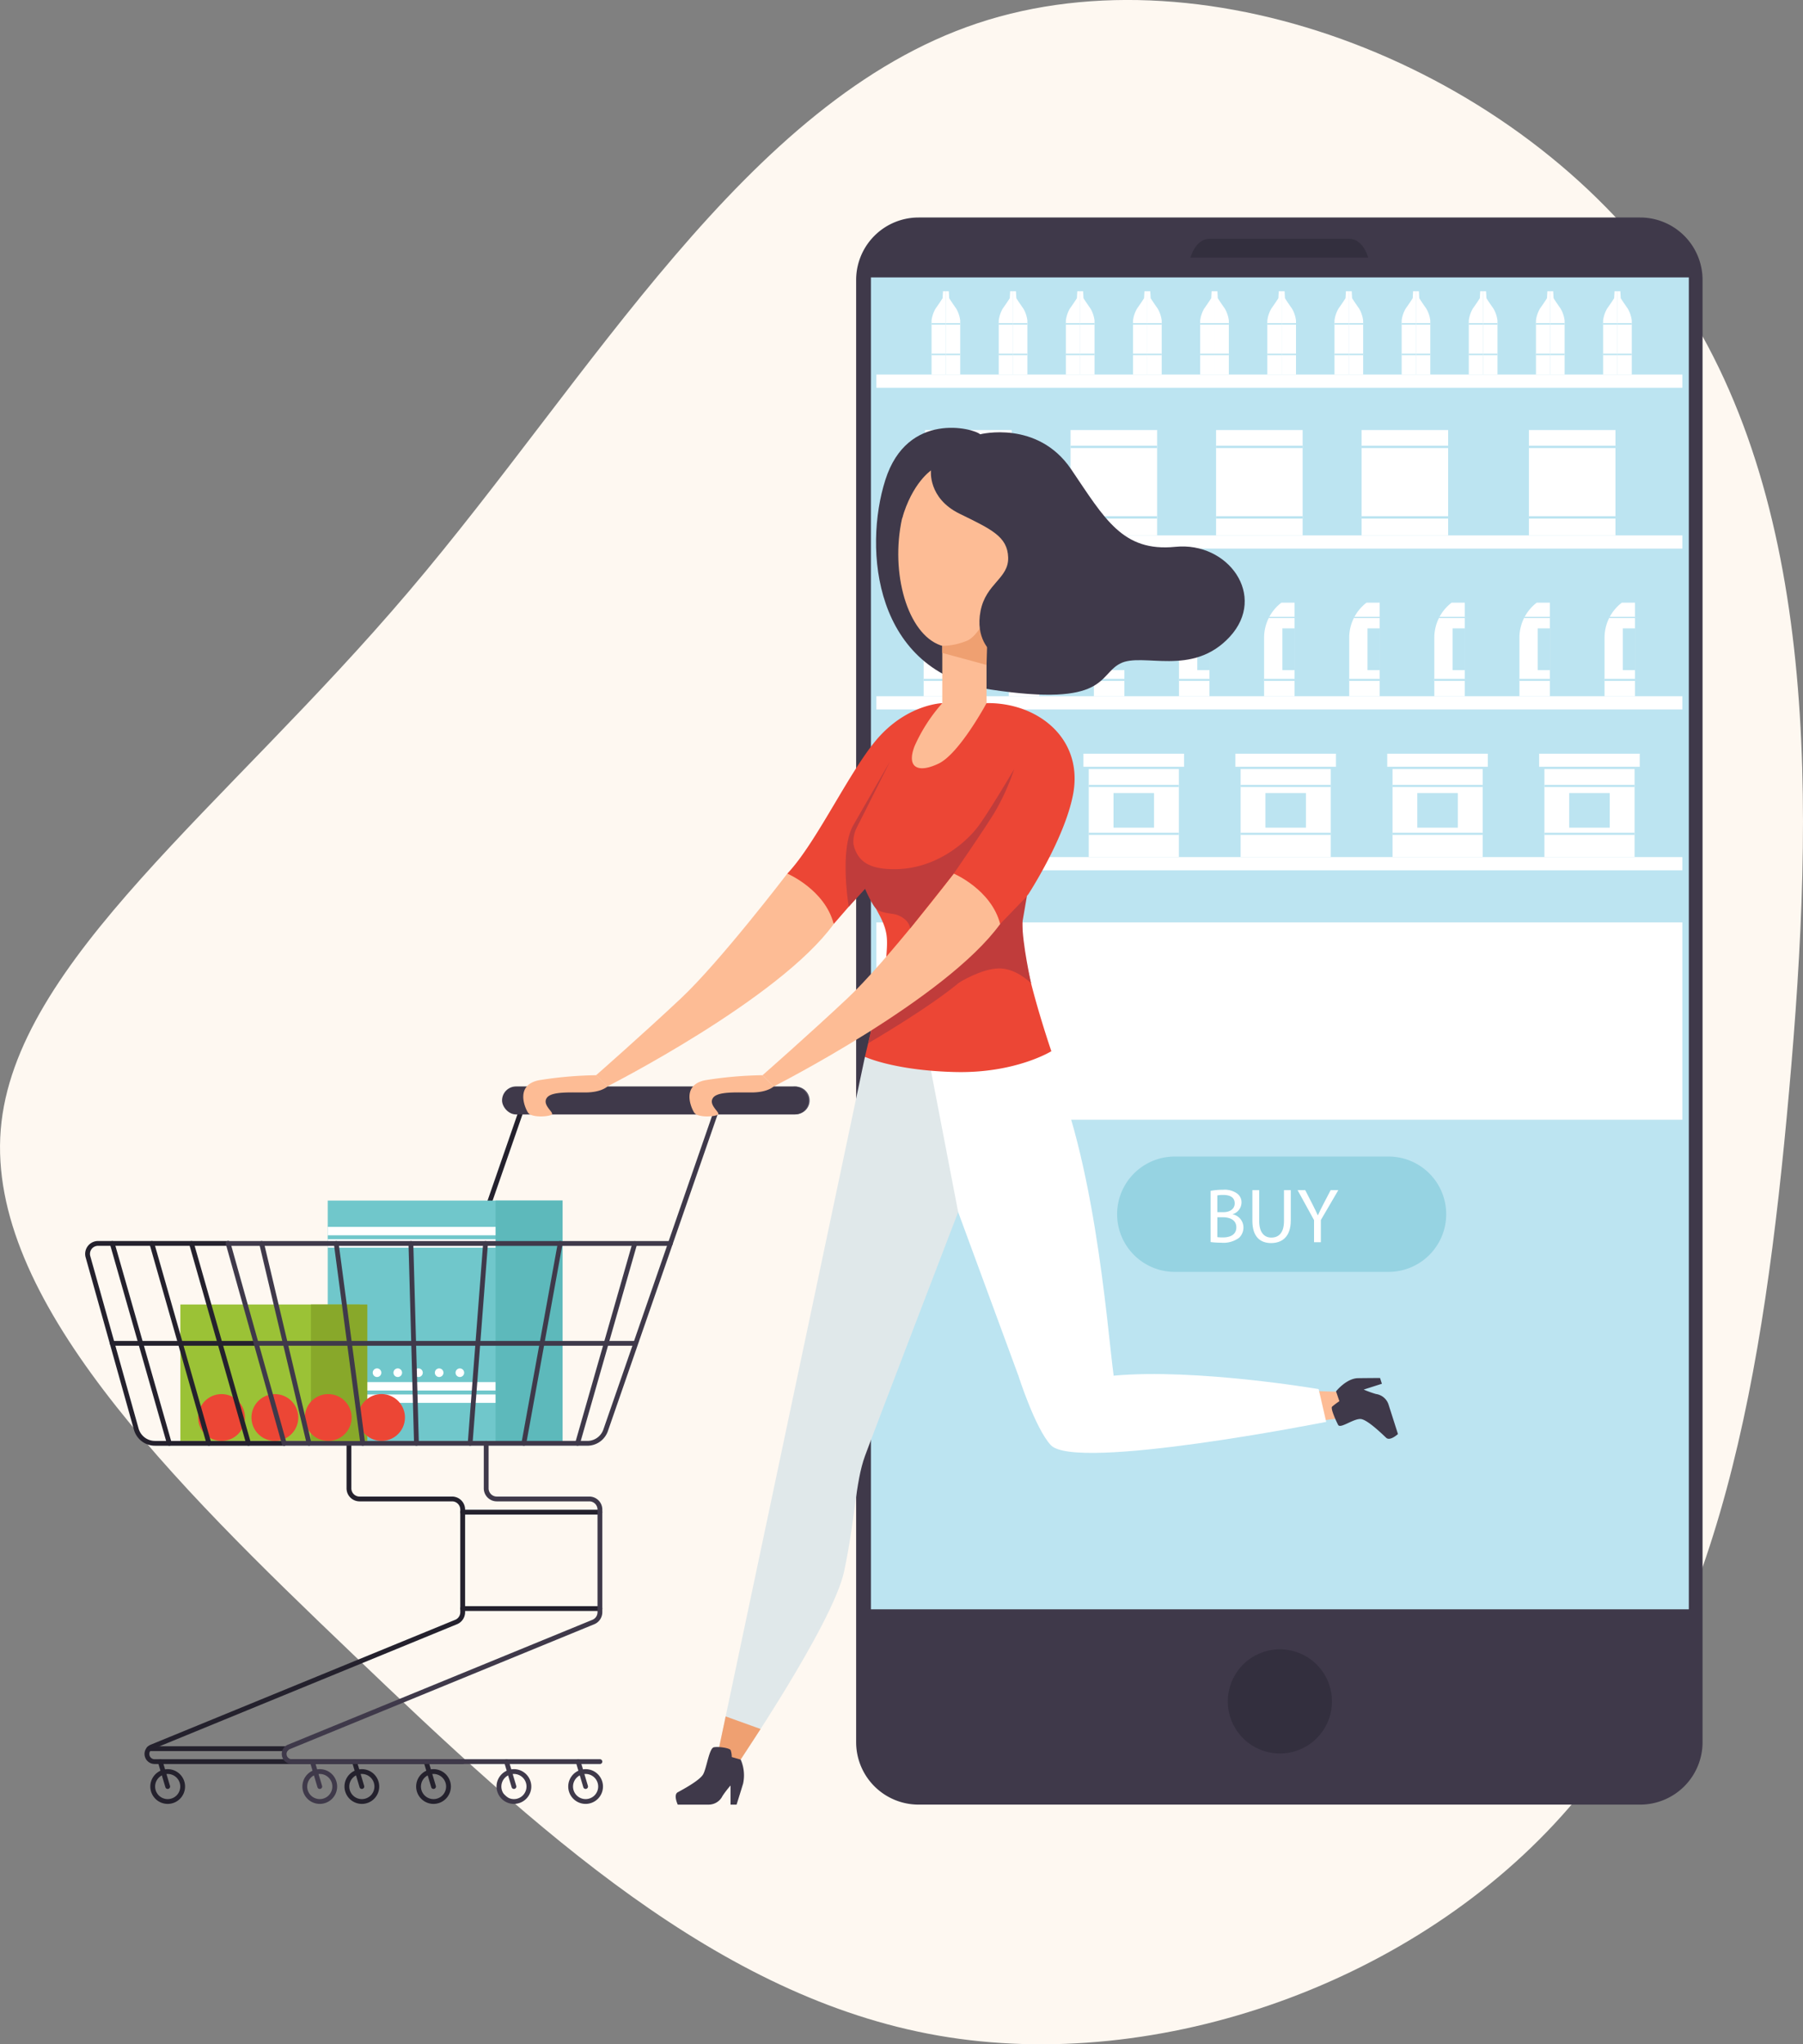 <svg xmlns="http://www.w3.org/2000/svg" width="318.875" height="361.526" viewBox="0 0 318.875 361.526"><rect x="0" y="0" width="318.875" height="361.526" fill="#808080" stroke="none"/><g transform="translate(-278.543 -324.672)"><path d="M109.767-179.845c26.787,38.034,25.671,92.725,21.206,142.865-4.465,50.226-12.192,95.9-38.979,126.81S19.532,136.879-19.446,130.1-90.621,93.693-122.9,62.785c-32.368-30.908-64.821-63.1-62.417-92.9,2.4-29.706,39.751-57.009,72.119-95.129,32.368-38.034,59.67-86.887,100.624-100.538s95.644,7.9,122.345,45.933" transform="translate(463.989 554.569)" fill="#fef8f1"/><g transform="translate(429.959 363.137)"><path d="M501.417,643.813H629.029a11.041,11.041,0,0,0,11.041-11.042V374.179a11.041,11.041,0,0,0-11.041-11.042H501.417a11.041,11.041,0,0,0-11.041,11.042V632.772A11.041,11.041,0,0,0,501.417,643.813Z" transform="translate(-490.376 -363.137)" fill="#3f394a"/><rect width="144.652" height="235.542" transform="translate(147.266 246.138) rotate(-180)" fill="#bce4f1"/><path d="M579.076,368.569h24.687c2.518,0,3.38,3.342,3.38,3.342H575.7S576.558,368.569,579.076,368.569Z" transform="translate(-516.573 -364.805)" fill="#332f3e"/><circle cx="9.208" cy="9.208" r="9.208" transform="matrix(0.921, -0.39, 0.39, 0.921, 62.872, 257.534)" fill="#332f3e"/></g><g transform="translate(476.117 529.206)"><path d="M567.183,623.184h37.8a10.2,10.2,0,0,0,10.2-10.2h0a10.2,10.2,0,0,0-10.2-10.2h-37.8a10.2,10.2,0,0,0-10.2,10.2h0A10.2,10.2,0,0,0,567.183,623.184Z" transform="translate(-556.985 -602.788)" fill="#96d3e2"/><g transform="translate(16.531 5.874)"><path d="M580.841,611.455a11.5,11.5,0,0,1,2.172-.191,3.806,3.806,0,0,1,2.527.669,1.93,1.93,0,0,1,.765,1.626,2.186,2.186,0,0,1-1.557,2.021v.028a2.373,2.373,0,0,1,1.9,2.308,2.484,2.484,0,0,1-.779,1.845,4.627,4.627,0,0,1-3.183.861,13.97,13.97,0,0,1-1.844-.11Zm1.188,3.77h1.079c1.257,0,1.994-.656,1.994-1.544,0-1.079-.82-1.5-2.021-1.5a5.1,5.1,0,0,0-1.052.082Zm0,4.412a6.374,6.374,0,0,0,1,.055c1.229,0,2.363-.451,2.363-1.789,0-1.257-1.079-1.776-2.377-1.776h-.983Z" transform="translate(-580.841 -611.264)" fill="#fff"/><path d="M592.709,611.363v5.45c0,2.062.915,2.937,2.145,2.937,1.366,0,2.24-.9,2.24-2.937v-5.45h1.2v5.368c0,2.827-1.489,3.989-3.484,3.989-1.885,0-3.306-1.079-3.306-3.934v-5.423Z" transform="translate(-584.116 -611.294)" fill="#fff"/><path d="M605.951,620.57v-3.907l-2.91-5.3h1.353l1.3,2.54c.355.7.629,1.257.915,1.9h.027c.26-.6.574-1.2.928-1.9l1.325-2.54h1.353l-3.087,5.286v3.921Z" transform="translate(-587.657 -611.294)" fill="#fff"/></g></g><g transform="translate(433.535 376.181)"><rect width="142.542" height="34.9" transform="translate(142.542 146.516) rotate(-180)" fill="#fff"/><rect width="15.944" height="15.569" transform="translate(26.639 100.063) rotate(-180)" fill="#fff"/><rect width="17.793" height="2.314" transform="translate(27.554 84.094) rotate(-180)" fill="#fff"/><rect width="7.169" height="6.119" transform="translate(22.245 94.861) rotate(-180)" fill="#bce4f1"/><rect width="15.944" height="0.373" transform="translate(26.639 87.673) rotate(-180)" fill="#bce4f1"/><rect width="15.944" height="0.373" transform="translate(26.639 96.135) rotate(-180)" fill="#bce4f1"/><rect width="15.944" height="15.569" transform="translate(53.503 100.063) rotate(-180)" fill="#fff"/><rect width="17.793" height="2.314" transform="translate(54.418 84.094) rotate(-180)" fill="#fff"/><rect width="7.169" height="6.119" transform="translate(49.109 94.861) rotate(-180)" fill="#bce4f1"/><rect width="15.944" height="0.373" transform="translate(53.503 87.673) rotate(-180)" fill="#bce4f1"/><rect width="15.944" height="0.373" transform="translate(53.503 96.135) rotate(-180)" fill="#bce4f1"/><rect width="15.944" height="15.569" transform="translate(80.367 100.063) rotate(-180)" fill="#fff"/><rect width="17.793" height="2.314" transform="translate(81.282 84.094) rotate(-180)" fill="#fff"/><rect width="7.169" height="6.119" transform="translate(75.973 94.861) rotate(-180)" fill="#bce4f1"/><rect width="15.944" height="0.373" transform="translate(80.367 87.673) rotate(-180)" fill="#bce4f1"/><rect width="15.944" height="0.373" transform="translate(80.367 96.135) rotate(-180)" fill="#bce4f1"/><rect width="15.944" height="15.569" transform="translate(107.231 100.063) rotate(-180)" fill="#fff"/><rect width="17.793" height="2.314" transform="translate(108.146 84.094) rotate(-180)" fill="#fff"/><rect width="7.169" height="6.119" transform="translate(102.837 94.861) rotate(-180)" fill="#bce4f1"/><rect width="15.944" height="0.373" transform="translate(107.231 87.673) rotate(-180)" fill="#bce4f1"/><rect width="15.944" height="0.373" transform="translate(107.231 96.135) rotate(-180)" fill="#bce4f1"/><rect width="15.944" height="15.569" transform="translate(134.095 100.063) rotate(-180)" fill="#fff"/><rect width="17.793" height="2.314" transform="translate(135.011 84.094) rotate(-180)" fill="#fff"/><rect width="7.169" height="6.119" transform="translate(129.701 94.861) rotate(-180)" fill="#bce4f1"/><rect width="15.944" height="0.373" transform="translate(134.095 87.673) rotate(-180)" fill="#bce4f1"/><rect width="15.944" height="0.373" transform="translate(134.095 96.135) rotate(-180)" fill="#bce4f1"/><path d="M513,477.979V461.43h-2.328a7.808,7.808,0,0,0-3.061,6.055v10.494Z" transform="translate(-499.243 -406.36)" fill="#fff"/><rect width="2.154" height="7.386" transform="translate(11.603 59.619)" fill="#bce4f1"/><rect width="5.39" height="0.349" transform="translate(8.367 68.552)" fill="#bce4f1"/><path d="M513.355,465.055h-4.475l-.115.217h4.59Z" transform="translate(-499.598 -407.473)" fill="#bce4f1"/><path d="M534.722,477.979V461.43h-2.329a7.808,7.808,0,0,0-3.061,6.055v10.494Z" transform="translate(-505.913 -406.36)" fill="#fff"/><rect width="2.154" height="7.386" transform="translate(26.655 59.619)" fill="#bce4f1"/><rect width="5.39" height="0.349" transform="translate(23.42 68.552)" fill="#bce4f1"/><path d="M535.076,465.055H530.6l-.114.217h4.59Z" transform="translate(-506.267 -407.473)" fill="#bce4f1"/><path d="M556.444,477.979V461.43h-2.329a7.808,7.808,0,0,0-3.061,6.055v10.494Z" transform="translate(-512.582 -406.36)" fill="#fff"/><rect width="2.154" height="7.386" transform="translate(41.708 59.619)" fill="#bce4f1"/><rect width="5.39" height="0.349" transform="translate(38.472 68.552)" fill="#bce4f1"/><path d="M556.8,465.055h-4.475l-.114.217h4.59Z" transform="translate(-512.937 -407.473)" fill="#bce4f1"/><path d="M578.165,477.979V461.43h-2.328a7.808,7.808,0,0,0-3.061,6.055v10.494Z" transform="translate(-519.252 -406.36)" fill="#fff"/><rect width="2.154" height="7.386" transform="translate(56.76 59.619)" fill="#bce4f1"/><rect width="5.39" height="0.349" transform="translate(53.524 68.552)" fill="#bce4f1"/><path d="M578.52,465.055h-4.475l-.114.217h4.59Z" transform="translate(-519.606 -407.473)" fill="#bce4f1"/><path d="M599.887,477.979V461.43h-2.329a7.808,7.808,0,0,0-3.061,6.055v10.494Z" transform="translate(-525.921 -406.36)" fill="#fff"/><rect width="2.154" height="7.386" transform="translate(71.812 59.619)" fill="#bce4f1"/><rect width="5.39" height="0.349" transform="translate(68.576 68.552)" fill="#bce4f1"/><path d="M600.241,465.055h-4.475l-.114.217h4.59Z" transform="translate(-526.275 -407.473)" fill="#bce4f1"/><path d="M621.608,477.979V461.43H619.28a7.808,7.808,0,0,0-3.061,6.055v10.494Z" transform="translate(-532.59 -406.36)" fill="#fff"/><rect width="2.154" height="7.386" transform="translate(86.864 59.619)" fill="#bce4f1"/><rect width="5.39" height="0.349" transform="translate(83.629 68.552)" fill="#bce4f1"/><path d="M621.963,465.055h-4.475l-.114.217h4.59Z" transform="translate(-532.945 -407.473)" fill="#bce4f1"/><path d="M643.33,477.979V461.43H641a7.808,7.808,0,0,0-3.061,6.055v10.494Z" transform="translate(-539.26 -406.36)" fill="#fff"/><rect width="2.154" height="7.386" transform="translate(101.917 59.619)" fill="#bce4f1"/><rect width="5.39" height="0.349" transform="translate(98.681 68.552)" fill="#bce4f1"/><path d="M643.684,465.055h-4.475l-.114.217h4.59Z" transform="translate(-539.614 -407.473)" fill="#bce4f1"/><path d="M665.052,477.979V461.43h-2.329a7.808,7.808,0,0,0-3.061,6.055v10.494Z" transform="translate(-545.929 -406.36)" fill="#fff"/><rect width="2.154" height="7.386" transform="translate(116.969 59.619)" fill="#bce4f1"/><rect width="5.39" height="0.349" transform="translate(113.733 68.552)" fill="#bce4f1"/><path d="M665.406,465.055h-4.475l-.114.217h4.59Z" transform="translate(-546.283 -407.473)" fill="#bce4f1"/><path d="M686.773,477.979V461.43h-2.328a7.808,7.808,0,0,0-3.061,6.055v10.494Z" transform="translate(-552.599 -406.36)" fill="#fff"/><rect width="2.154" height="7.386" transform="translate(132.021 59.619)" fill="#bce4f1"/><rect width="5.39" height="0.349" transform="translate(128.785 68.552)" fill="#bce4f1"/><path d="M687.128,465.055h-4.475l-.114.217h4.59Z" transform="translate(-552.953 -407.473)" fill="#bce4f1"/><rect width="15.31" height="18.629" transform="translate(101.125 43.174) rotate(-180)" fill="#fff"/><rect width="15.31" height="0.428" transform="translate(101.125 27.737) rotate(-180)" fill="#bce4f1"/><rect width="15.31" height="0.428" transform="translate(101.125 40.206) rotate(-180)" fill="#bce4f1"/><rect width="15.31" height="18.629" transform="translate(130.716 43.174) rotate(-180)" fill="#fff"/><rect width="15.31" height="0.428" transform="translate(130.716 27.737) rotate(-180)" fill="#bce4f1"/><rect width="15.31" height="0.428" transform="translate(130.716 40.206) rotate(-180)" fill="#bce4f1"/><rect width="142.542" height="2.336" transform="translate(142.542 17.066) rotate(-180)" fill="#fff"/><rect width="142.542" height="2.336" transform="translate(142.542 45.511) rotate(-180)" fill="#fff"/><rect width="142.542" height="2.336" transform="translate(142.542 73.955) rotate(-180)" fill="#fff"/><rect width="142.542" height="2.336" transform="translate(142.542 102.4) rotate(-180)" fill="#fff"/><path d="M684.673,381.96v14.73h2.535v-9.558a5.567,5.567,0,0,0-.719-2.123c-.548-.754-1.234-1.816-1.234-1.816l-.068-1.233Z" transform="translate(-553.608 -381.96)" fill="#fff"/><rect width="2.535" height="0.257" transform="translate(133.6 5.9) rotate(-180)" fill="#bce4f1"/><rect width="2.535" height="0.257" transform="translate(133.6 11.296) rotate(-180)" fill="#bce4f1"/><path d="M683.55,381.96v14.73h-2.535v-9.558a5.566,5.566,0,0,1,.719-2.123c.548-.754,1.234-1.816,1.234-1.816l.069-1.233Z" transform="translate(-552.485 -381.96)" fill="#fff"/><rect width="2.535" height="0.257" transform="translate(128.53 5.644)" fill="#bce4f1"/><rect width="2.535" height="0.257" transform="translate(128.53 11.039)" fill="#bce4f1"/><path d="M667.534,381.96v14.73h2.535v-9.558a5.566,5.566,0,0,0-.719-2.123c-.548-.754-1.234-1.816-1.234-1.816l-.069-1.233Z" transform="translate(-548.346 -381.96)" fill="#fff"/><rect width="2.535" height="0.257" transform="translate(121.723 5.9) rotate(-180)" fill="#bce4f1"/><rect width="2.535" height="0.257" transform="translate(121.723 11.296) rotate(-180)" fill="#bce4f1"/><path d="M666.411,381.96v14.73h-2.535v-9.558a5.564,5.564,0,0,1,.719-2.123c.548-.754,1.233-1.816,1.233-1.816l.069-1.233Z" transform="translate(-547.223 -381.96)" fill="#fff"/><rect width="2.535" height="0.257" transform="translate(116.653 5.644)" fill="#bce4f1"/><rect width="2.535" height="0.257" transform="translate(116.653 11.039)" fill="#bce4f1"/><path d="M650.394,381.96v14.73h2.536v-9.558a5.572,5.572,0,0,0-.72-2.123c-.548-.754-1.233-1.816-1.233-1.816l-.069-1.233Z" transform="translate(-543.083 -381.96)" fill="#fff"/><rect width="2.535" height="0.257" transform="translate(109.846 5.9) rotate(-180)" fill="#bce4f1"/><rect width="2.535" height="0.257" transform="translate(109.846 11.296) rotate(-180)" fill="#bce4f1"/><path d="M649.271,381.96v14.73h-2.535v-9.558a5.566,5.566,0,0,1,.719-2.123c.548-.754,1.234-1.816,1.234-1.816l.068-1.233Z" transform="translate(-541.96 -381.96)" fill="#fff"/><rect width="2.535" height="0.257" transform="translate(104.776 5.644)" fill="#bce4f1"/><rect width="2.535" height="0.257" transform="translate(104.776 11.039)" fill="#bce4f1"/><path d="M633.255,381.96v14.73h2.535v-9.558a5.564,5.564,0,0,0-.719-2.123c-.548-.754-1.233-1.816-1.233-1.816l-.068-1.233Z" transform="translate(-537.821 -381.96)" fill="#fff"/><rect width="2.535" height="0.257" transform="translate(97.969 5.9) rotate(-180)" fill="#bce4f1"/><rect width="2.535" height="0.257" transform="translate(97.969 11.296) rotate(-180)" fill="#bce4f1"/><path d="M632.132,381.96v14.73H629.6v-9.558a5.566,5.566,0,0,1,.719-2.123c.548-.754,1.234-1.816,1.234-1.816l.069-1.233Z" transform="translate(-536.698 -381.96)" fill="#fff"/><rect width="2.535" height="0.257" transform="translate(92.899 5.644)" fill="#bce4f1"/><rect width="2.535" height="0.257" transform="translate(92.899 11.039)" fill="#bce4f1"/><path d="M616.116,381.96v14.73h2.535v-9.558a5.565,5.565,0,0,0-.719-2.123c-.548-.754-1.234-1.816-1.234-1.816l-.069-1.233Z" transform="translate(-532.559 -381.96)" fill="#fff"/><rect width="2.535" height="0.257" transform="translate(86.092 5.9) rotate(-180)" fill="#bce4f1"/><rect width="2.535" height="0.257" transform="translate(86.092 11.296) rotate(-180)" fill="#bce4f1"/><path d="M614.993,381.96v14.73h-2.535v-9.558a5.566,5.566,0,0,1,.719-2.123c.548-.754,1.233-1.816,1.233-1.816l.069-1.233Z" transform="translate(-531.436 -381.96)" fill="#fff"/><rect width="2.535" height="0.257" transform="translate(81.022 5.644)" fill="#bce4f1"/><rect width="2.535" height="0.257" transform="translate(81.022 11.039)" fill="#bce4f1"/><path d="M598.976,381.96v14.73h2.536v-9.558a5.57,5.57,0,0,0-.72-2.123c-.548-.754-1.233-1.816-1.233-1.816l-.069-1.233Z" transform="translate(-527.296 -381.96)" fill="#fff"/><rect width="2.535" height="0.257" transform="translate(74.215 5.9) rotate(-180)" fill="#bce4f1"/><rect width="2.535" height="0.257" transform="translate(74.215 11.296) rotate(-180)" fill="#bce4f1"/><path d="M597.853,381.96v14.73h-2.535v-9.558a5.563,5.563,0,0,1,.719-2.123c.548-.754,1.233-1.816,1.233-1.816l.069-1.233Z" transform="translate(-526.173 -381.96)" fill="#fff"/><rect width="2.535" height="0.257" transform="translate(69.145 5.644)" fill="#bce4f1"/><rect width="2.535" height="0.257" transform="translate(69.145 11.039)" fill="#bce4f1"/><path d="M581.837,381.96v14.73h2.535v-9.558a5.566,5.566,0,0,0-.719-2.123c-.548-.754-1.234-1.816-1.234-1.816l-.068-1.233Z" transform="translate(-522.034 -381.96)" fill="#fff"/><rect width="2.535" height="0.257" transform="translate(62.338 5.9) rotate(-180)" fill="#bce4f1"/><rect width="2.535" height="0.257" transform="translate(62.338 11.296) rotate(-180)" fill="#bce4f1"/><path d="M580.714,381.96v14.73h-2.535v-9.558a5.567,5.567,0,0,1,.719-2.123c.548-.754,1.234-1.816,1.234-1.816l.068-1.233Z" transform="translate(-520.911 -381.96)" fill="#fff"/><rect width="2.535" height="0.257" transform="translate(57.268 5.644)" fill="#bce4f1"/><rect width="2.535" height="0.257" transform="translate(57.268 11.039)" fill="#bce4f1"/><path d="M564.7,381.96v14.73h2.535v-9.558a5.566,5.566,0,0,0-.719-2.123c-.548-.754-1.233-1.816-1.233-1.816l-.069-1.233Z" transform="translate(-516.771 -381.96)" fill="#fff"/><rect width="2.535" height="0.257" transform="translate(50.461 5.9) rotate(-180)" fill="#bce4f1"/><rect width="2.535" height="0.257" transform="translate(50.461 11.296) rotate(-180)" fill="#bce4f1"/><path d="M563.575,381.96v14.73h-2.536v-9.558a5.571,5.571,0,0,1,.72-2.123c.548-.754,1.233-1.816,1.233-1.816l.069-1.233Z" transform="translate(-515.648 -381.96)" fill="#fff"/><rect width="2.535" height="0.257" transform="translate(45.391 5.644)" fill="#bce4f1"/><rect width="2.535" height="0.257" transform="translate(45.391 11.039)" fill="#bce4f1"/><path d="M547.558,381.96v14.73h2.535v-9.558a5.566,5.566,0,0,0-.719-2.123c-.548-.754-1.233-1.816-1.233-1.816l-.069-1.233Z" transform="translate(-511.509 -381.96)" fill="#fff"/><rect width="2.535" height="0.257" transform="translate(38.584 5.9) rotate(-180)" fill="#bce4f1"/><rect width="2.535" height="0.257" transform="translate(38.584 11.296) rotate(-180)" fill="#bce4f1"/><path d="M546.435,381.96v14.73H543.9v-9.558a5.563,5.563,0,0,1,.719-2.123c.548-.754,1.233-1.816,1.233-1.816l.069-1.233Z" transform="translate(-510.386 -381.96)" fill="#fff"/><rect width="2.535" height="0.257" transform="translate(33.515 5.644)" fill="#bce4f1"/><rect width="2.535" height="0.257" transform="translate(33.515 11.039)" fill="#bce4f1"/><path d="M530.419,381.96v14.73h2.535v-9.558a5.566,5.566,0,0,0-.719-2.123c-.548-.754-1.234-1.816-1.234-1.816l-.069-1.233Z" transform="translate(-506.246 -381.96)" fill="#fff"/><rect width="2.535" height="0.257" transform="translate(26.708 5.9) rotate(-180)" fill="#bce4f1"/><rect width="2.535" height="0.257" transform="translate(26.708 11.296) rotate(-180)" fill="#bce4f1"/><path d="M529.3,381.96v14.73h-2.535v-9.558a5.564,5.564,0,0,1,.719-2.123c.548-.754,1.233-1.816,1.233-1.816l.068-1.233Z" transform="translate(-505.123 -381.96)" fill="#fff"/><rect width="2.535" height="0.257" transform="translate(21.638 5.644)" fill="#bce4f1"/><rect width="2.535" height="0.257" transform="translate(21.638 11.039)" fill="#bce4f1"/><g transform="translate(9.76)"><path d="M513.28,381.96v14.73h2.535v-9.558a5.568,5.568,0,0,0-.719-2.123c-.548-.754-1.234-1.816-1.234-1.816l-.069-1.233Z" transform="translate(-510.744 -381.96)" fill="#fff"/><rect width="2.535" height="0.257" transform="translate(5.07 5.9) rotate(-180)" fill="#bce4f1"/><rect width="2.535" height="0.257" transform="translate(5.07 11.296) rotate(-180)" fill="#bce4f1"/><path d="M512.156,381.96v14.73h-2.535v-9.558a5.571,5.571,0,0,1,.72-2.123c.548-.754,1.233-1.816,1.233-1.816l.069-1.233Z" transform="translate(-509.621 -381.96)" fill="#fff"/><rect width="2.535" height="0.257" transform="translate(0 5.644)" fill="#bce4f1"/><rect width="2.535" height="0.257" transform="translate(0 11.039)" fill="#bce4f1"/></g><rect width="15.31" height="18.629" transform="translate(23.924 43.174) rotate(-180)" fill="#fff"/><rect width="15.31" height="0.428" transform="translate(23.924 27.737) rotate(-180)" fill="#bce4f1"/><rect width="15.31" height="0.428" transform="translate(23.924 40.206) rotate(-180)" fill="#bce4f1"/><rect width="15.31" height="18.629" transform="translate(49.657 43.174) rotate(-180)" fill="#fff"/><rect width="15.31" height="0.428" transform="translate(49.657 27.737) rotate(-180)" fill="#bce4f1"/><rect width="15.31" height="0.428" transform="translate(49.657 40.206) rotate(-180)" fill="#bce4f1"/><rect width="15.31" height="18.629" transform="translate(75.391 43.174) rotate(-180)" fill="#fff"/><rect width="15.31" height="0.428" transform="translate(75.391 27.737) rotate(-180)" fill="#bce4f1"/><rect width="15.31" height="0.428" transform="translate(75.391 40.206) rotate(-180)" fill="#bce4f1"/></g><g transform="translate(293.604 516.807)"><g transform="translate(68.563 2.052)"><path d="M392.971,613.994a.426.426,0,0,0,.4-.285l8.764-25.288a.425.425,0,0,0-.8-.279L392.57,613.43a.425.425,0,0,0,.4.564Z" transform="translate(-392.546 -587.856)" fill="#24212d"/></g><rect width="41.532" height="42.506" transform="translate(84.433 62.69) rotate(-180)" fill="#70c7cb"/><rect width="31.418" height="1.486" transform="translate(74.319 26.321) rotate(-180)" fill="#fff"/><rect width="31.418" height="1.486" transform="translate(74.319 28.508) rotate(-180)" fill="#fff"/><rect width="31.418" height="1.486" transform="translate(74.319 53.774) rotate(-180)" fill="#fff"/><rect width="31.418" height="1.486" transform="translate(74.319 55.961) rotate(-180)" fill="#fff"/><path d="M388.14,657.615a.76.76,0,1,1,.76.761A.76.76,0,0,1,388.14,657.615Z" transform="translate(-322.63 -606.99)" fill="#fff"/><path d="M382.856,657.615a.76.76,0,1,1,.76.761A.76.76,0,0,1,382.856,657.615Z" transform="translate(-321.008 -606.99)" fill="#fff"/><path d="M377.572,657.615a.761.761,0,1,1,.76.761A.76.76,0,0,1,377.572,657.615Z" transform="translate(-319.385 -606.99)" fill="#fff"/><path d="M372.288,657.615a.761.761,0,1,1,.76.761A.76.76,0,0,1,372.288,657.615Z" transform="translate(-317.763 -606.99)" fill="#fff"/><path d="M367,657.615a.761.761,0,1,1,.76.761A.76.76,0,0,1,367,657.615Z" transform="translate(-316.14 -606.99)" fill="#fff"/><path d="M361.72,657.615a.761.761,0,1,1,.76.761A.76.76,0,0,1,361.72,657.615Z" transform="translate(-314.518 -606.99)" fill="#fff"/><rect width="31.723" height="24.128" transform="translate(48.564 62.689) rotate(-180)" fill="#9bc236"/><rect width="11.848" height="42.506" transform="translate(84.433 62.69) rotate(-180)" fill="#5db9bb"/><g transform="translate(11.524 118.976)"><g transform="translate(47.015 1.762)"><path d="M378.08,762.2a3.072,3.072,0,1,1,3.073,3.072A3.076,3.076,0,0,1,378.08,762.2Zm.849,0a2.223,2.223,0,1,0,2.224-2.223A2.226,2.226,0,0,0,378.929,762.2Z" transform="translate(-378.08 -759.129)" fill="#24212d"/></g><g transform="translate(48.347)"><path d="M381.742,761.846a.443.443,0,0,0,.122-.018.426.426,0,0,0,.285-.529l-1.316-4.409a.425.425,0,0,0-.814.243l1.316,4.409A.424.424,0,0,0,381.742,761.846Z" transform="translate(-380.002 -756.587)" fill="#24212d"/></g><g transform="translate(34.34 1.762)"><path d="M359.788,762.2a3.072,3.072,0,1,1,3.073,3.072A3.076,3.076,0,0,1,359.788,762.2Zm.849,0a2.223,2.223,0,1,0,2.224-2.223A2.226,2.226,0,0,0,360.637,762.2Z" transform="translate(-359.788 -759.129)" fill="#24212d"/></g><g transform="translate(35.672)"><path d="M363.45,761.846a.443.443,0,0,0,.122-.018.426.426,0,0,0,.286-.529l-1.316-4.409a.425.425,0,0,0-.814.243l1.315,4.409A.425.425,0,0,0,363.45,761.846Z" transform="translate(-361.71 -756.587)" fill="#24212d"/></g><g transform="translate(0 1.762)"><path d="M310.233,762.2a3.072,3.072,0,1,1,3.072,3.072A3.075,3.075,0,0,1,310.233,762.2Zm.849,0a2.223,2.223,0,1,0,2.223-2.223A2.225,2.225,0,0,0,311.082,762.2Z" transform="translate(-310.233 -759.129)" fill="#24212d"/></g><g transform="translate(1.331)"><path d="M313.894,761.846a.442.442,0,0,0,.122-.018.425.425,0,0,0,.286-.529l-1.316-4.409a.425.425,0,0,0-.814.243l1.316,4.409A.425.425,0,0,0,313.894,761.846Z" transform="translate(-312.154 -756.587)" fill="#24212d"/></g></g><g transform="translate(66.342 91.911)"><path d="M389.766,718.381h24.272a.425.425,0,0,0,0-.85H389.766a.425.425,0,0,0,0,.85Z" transform="translate(-389.341 -717.531)" fill="#24212d"/></g><g transform="translate(66.342 74.86)"><path d="M389.766,693.773h24.272a.424.424,0,1,0,0-.849H389.766a.424.424,0,1,0,0,.849Z" transform="translate(-389.341 -692.924)" fill="#24212d"/></g><g transform="translate(10.88 116.687)"><path d="M309.729,754.133H334a.424.424,0,1,0,0-.849H309.729a.424.424,0,1,0,0,.849Z" transform="translate(-309.304 -753.284)" fill="#24212d"/></g><g transform="translate(10.497 62.689)"><path d="M310.527,732.5h54.494a.424.424,0,0,0,0-.849H310.527a.926.926,0,0,1-.389-1.766L364.1,707.744a2.313,2.313,0,0,0,1.351-2.095V687.5a2.3,2.3,0,0,0-2.3-2.3H346.783a1.452,1.452,0,0,1-1.45-1.45v-7.96a.424.424,0,1,0-.849,0v7.96a2.3,2.3,0,0,0,2.3,2.3h16.364a1.452,1.452,0,0,1,1.45,1.451v18.153a1.454,1.454,0,0,1-.841,1.317L309.8,729.1a1.775,1.775,0,0,0,.728,3.393Z" transform="translate(-308.752 -675.361)" fill="#24212d"/></g><g transform="translate(0 27.34)"><path d="M305.943,660.548H328.8a.425.425,0,0,0,0-.85H305.943a3.012,3.012,0,0,1-2.89-2.191l-8.546-30.5a1.428,1.428,0,0,1,1.375-1.813h23.011a.425.425,0,0,0,0-.85H295.882a2.278,2.278,0,0,0-2.193,2.892l8.546,30.5A3.863,3.863,0,0,0,305.943,660.548Z" transform="translate(-293.604 -624.349)" fill="#24212d"/></g><g transform="translate(4.364 45.015)"><path d="M300.326,650.7h25.453a.424.424,0,1,0,0-.849H300.326a.424.424,0,1,0,0,.849Z" transform="translate(-299.901 -649.856)" fill="#24212d"/></g><g transform="translate(123.244 0.035)"><circle cx="2.441" cy="2.441" r="2.441" fill="#585365"/></g><circle cx="4.141" cy="4.141" r="4.141" transform="translate(18.263 58.549) rotate(-45)" fill="#ec4635"/><g transform="translate(18.377 27.34)"><path d="M330.639,660.548a.425.425,0,0,0,.408-.541l-10.091-35.349a.424.424,0,1,0-.816.233l10.091,35.349A.425.425,0,0,0,330.639,660.548Z" transform="translate(-320.123 -624.349)" fill="#24212d"/></g><g transform="translate(11.371 27.34)"><path d="M320.528,660.548a.425.425,0,0,0,.408-.541l-10.091-35.349a.424.424,0,0,0-.816.233L320.12,660.24A.426.426,0,0,0,320.528,660.548Z" transform="translate(-310.012 -624.349)" fill="#24212d"/></g><g transform="translate(4.364 27.34)"><path d="M310.417,660.548a.425.425,0,0,0,.408-.541l-10.091-35.349a.424.424,0,0,0-.816.233l10.091,35.349A.425.425,0,0,0,310.417,660.548Z" transform="translate(-299.901 -624.349)" fill="#24212d"/></g><g transform="translate(73.732 0)"><rect width="54.218" height="4.953" rx="2.476" transform="translate(54.218 4.953) rotate(-180)" fill="#3f394a"/></g><g transform="translate(34.77 2.051)"><path d="M344.2,649.343h53.621a3.854,3.854,0,0,0,3.639-2.59l20.216-58.333a.425.425,0,1,0-.8-.279l-20.216,58.333a3,3,0,0,1-2.836,2.019H344.2a.425.425,0,0,0,0,.849Z" transform="translate(-343.78 -587.856)" fill="#3f394a"/></g><g transform="translate(24.864 27.34)"><path d="M329.91,625.2h78.215a.425.425,0,0,0,0-.85H329.91a.425.425,0,0,0,0,.85Z" transform="translate(-329.485 -624.349)" fill="#3f394a"/></g><rect width="9.979" height="24.128" transform="translate(49.908 62.689) rotate(-180)" fill="#88a82a"/><g transform="translate(34.77 62.689)"><path d="M345.555,732.5h54.494a.424.424,0,1,0,0-.849H345.555a.926.926,0,0,1-.389-1.766l53.957-22.137a2.313,2.313,0,0,0,1.351-2.095V687.5a2.3,2.3,0,0,0-2.3-2.3H381.811a1.452,1.452,0,0,1-1.45-1.45v-7.96a.425.425,0,0,0-.85,0v7.96a2.3,2.3,0,0,0,2.3,2.3h16.363a1.452,1.452,0,0,1,1.451,1.451v18.153a1.456,1.456,0,0,1-.841,1.317L344.826,729.1a1.775,1.775,0,0,0,.728,3.393Z" transform="translate(-343.78 -675.361)" fill="#3f394a"/></g><g transform="translate(29.817 45.015)"><path d="M337.057,650.7h66.967a.424.424,0,0,0,0-.849H337.057a.424.424,0,1,0,0,.849Z" transform="translate(-336.632 -649.856)" fill="#3f394a"/></g><g transform="translate(85.436 120.737)"><path d="M416.895,762.2a3.072,3.072,0,1,1,3.072,3.072A3.075,3.075,0,0,1,416.895,762.2Zm.849,0a2.223,2.223,0,1,0,2.223-2.223A2.225,2.225,0,0,0,417.744,762.2Z" transform="translate(-416.895 -759.129)" fill="#3f394a"/></g><g transform="translate(86.767 118.976)"><path d="M420.556,761.846a.439.439,0,0,0,.122-.018.425.425,0,0,0,.286-.529l-1.316-4.409a.425.425,0,0,0-.813.243l1.316,4.409A.425.425,0,0,0,420.556,761.846Z" transform="translate(-418.816 -756.587)" fill="#3f394a"/></g><g transform="translate(72.76 120.737)"><path d="M398.6,762.2a3.072,3.072,0,1,1,3.073,3.072A3.076,3.076,0,0,1,398.6,762.2Zm.85,0a2.223,2.223,0,1,0,2.223-2.223A2.225,2.225,0,0,0,399.452,762.2Z" transform="translate(-398.602 -759.129)" fill="#3f394a"/></g><g transform="translate(74.092 118.976)"><path d="M402.264,761.846a.443.443,0,0,0,.122-.018.425.425,0,0,0,.285-.529l-1.316-4.409a.425.425,0,0,0-.814.243l1.316,4.409A.425.425,0,0,0,402.264,761.846Z" transform="translate(-400.524 -756.587)" fill="#3f394a"/></g><g transform="translate(38.42 120.737)"><path d="M349.047,762.2a3.072,3.072,0,1,1,3.072,3.072A3.075,3.075,0,0,1,349.047,762.2Zm.849,0a2.223,2.223,0,1,0,2.223-2.223A2.225,2.225,0,0,0,349.9,762.2Z" transform="translate(-349.047 -759.129)" fill="#3f394a"/></g><g transform="translate(39.752 118.975)"><path d="M352.709,761.846a.43.43,0,0,0,.121-.018.425.425,0,0,0,.286-.529L351.8,756.89a.425.425,0,0,0-.814.243l1.316,4.409A.425.425,0,0,0,352.709,761.846Z" transform="translate(-350.969 -756.586)" fill="#3f394a"/></g><g transform="translate(86.661 27.34)"><path d="M419.088,660.548a.424.424,0,0,0,.408-.308l10.123-35.349a.425.425,0,0,0-.816-.234L418.68,660.006a.425.425,0,0,0,.291.525A.435.435,0,0,0,419.088,660.548Z" transform="translate(-418.663 -624.349)" fill="#3f394a"/></g><g transform="translate(77.163 27.34)"><path d="M405.381,660.548a.425.425,0,0,0,.417-.349l6.422-35.349a.425.425,0,1,0-.836-.152l-6.421,35.349a.425.425,0,0,0,.342.494A.488.488,0,0,0,405.381,660.548Z" transform="translate(-404.956 -624.35)" fill="#3f394a"/></g><g transform="translate(67.665 27.34)"><path d="M391.674,660.548a.425.425,0,0,0,.423-.392l2.72-35.349a.424.424,0,1,0-.846-.065l-2.72,35.349a.424.424,0,0,0,.39.456Z" transform="translate(-391.249 -624.349)" fill="#3f394a"/></g><circle cx="4.141" cy="4.141" r="4.141" transform="matrix(0.228, -0.974, 0.974, 0.228, 47.441, 61.634)" fill="#ec4635"/><circle cx="4.141" cy="4.141" r="4.141" transform="translate(38.237 61.976) rotate(-80.821)" fill="#ec4635"/><circle cx="4.141" cy="4.141" r="4.141" transform="translate(28.804 61.976) rotate(-80.821)" fill="#ec4635"/><g transform="translate(24.865 27.34)"><path d="M339.815,660.548a.444.444,0,0,0,.115-.016.424.424,0,0,0,.294-.523l-9.905-35.349a.425.425,0,1,0-.818.229l9.906,35.349A.424.424,0,0,0,339.815,660.548Z" transform="translate(-329.485 -624.349)" fill="#3f394a"/></g><g transform="translate(57.184 27.34)"><path d="M377.531,660.548a.428.428,0,0,0,.425-.437l-.982-35.349a.41.41,0,0,0-.437-.412.424.424,0,0,0-.412.436l.982,35.349A.425.425,0,0,0,377.531,660.548Z" transform="translate(-376.125 -624.349)" fill="#3f394a"/></g><g transform="translate(43.984 27.341)"><path d="M362.183,660.548a.4.4,0,0,0,.057,0,.423.423,0,0,0,.364-.476l-4.683-35.349a.424.424,0,1,0-.841.112l4.683,35.349A.424.424,0,0,0,362.183,660.548Z" transform="translate(-357.076 -624.35)" fill="#3f394a"/></g><g transform="translate(30.784 27.34)"><path d="M346.836,660.548a.434.434,0,0,0,.1-.012.425.425,0,0,0,.315-.511l-8.385-35.349a.425.425,0,1,0-.826.2l8.385,35.349A.425.425,0,0,0,346.836,660.548Z" transform="translate(-338.027 -624.35)" fill="#3f394a"/></g></g><path d="M480.86,577.339,454.327,703h3.608s17.264-25.331,19.246-34.67,1.981-15.708,3.679-20.378,16.49-43.16,16.49-43.16V577.339Z" transform="translate(-49.348 -65.768)" fill="#e0e8ea"/><path d="M524.934,629.592l-10.652-28.935-4.808-25s9.72-22.908,19.509-4.861c9.342,17.225,11.626,50.166,12.8,58.792Z" transform="translate(-66.281 -61.633)" fill="#fff"/><path d="M513.865,417.954s10.153-2.583,16.1,6.191,9.092,14.651,18.432,13.711,16.273,8.684,9.622,15.9-15.425,2.685-19.387,4.738-2.264,7.715-22.925,4.6S493.2,438.262,497.1,426.02,512.733,416.893,513.865,417.954Z" transform="translate(-61.976 -16.479)" fill="#3f394a"/><path d="M500.218,487.076s-5.617.142-10.782,5.519-11.25,18.962-16.628,24.623a71.559,71.559,0,0,1,8.207,8.915l5.59-6.433s.637,1.445,2.335,4.558,1.617,4.533,1.375,7.661-3.781,17.7-3.781,17.7,5.095,2.406,15.849,2.689,17.123-3.679,17.123-3.679-4.811-14.01-5.095-20.378,1.011-7.359,1.011-7.359,6.369-9.76,7.9-17.547c1.981-10.047-6.289-16.416-15.283-16.274Z" transform="translate(-55.023 -38.053)" fill="#ec4635"/><path d="M501.46,436.112c-1.479,9.765,2.095,19.961,8.267,20.9s12.606-7.745,14.084-17.51-2.556-16.918-8.729-17.853S502.939,426.346,501.46,436.112Z" transform="translate(-63.718 -17.933)" fill="#fdbc95"/><path d="M512.363,468.132v12.736h7.826V466.855Z" transform="translate(-67.168 -31.846)" fill="#fdbc95"/><path d="M457.822,530.575S445.935,546.141,439,552.651s-15,13.585-15,13.585l1.981,1.981s30.425-15.425,40.048-28.727C464.473,533.405,457.822,530.575,457.822,530.575Z" transform="translate(-40.037 -51.41)" fill="#fdbc95"/><path d="M521.51,536.382l-4.724,4.891-22.811,18.834-.529,2.254s11.241-6.512,16.619-11.182,10.652-10.186,10.652-10.186Z" transform="translate(-61.359 -53.193)" fill="#c03c3b"/><path d="M500.3,530.575s-11.887,15.566-18.821,22.076-15,13.585-15,13.585l1.981,1.981s30.425-15.425,40.048-28.727C506.949,533.405,500.3,530.575,500.3,530.575Z" transform="translate(-53.079 -51.41)" fill="#fdbc95"/><path d="M507.393,522.392s4.953-7.147,7.147-10.684a39.874,39.874,0,0,0,3.538-7.783s-4.033,6.863-6.156,9.835-7.53,7.8-14.894,7.854c-4.768.035-6.651-1.486-7.381-4.391-.566,2.476,2.888,10.27,3.949,11.292s3,.848,3.927,1.235c2.123.884,2.16,2.337,2.16,2.337Z" transform="translate(-60.174 -43.227)" fill="#c03c3b"/><path d="M490.115,519.486a5.646,5.646,0,0,1-.454-5.826c1.619-3.183,5.864-11.674,5.864-11.674s-3.98,6.9-6.474,11.25-.808,14.416-.808,14.416l3.435-3.75Z" transform="translate(-59.591 -42.632)" fill="#c03c3b"/><path d="M516.589,553.669s3.923-2.465,7.037-2.5,5.688,2.646,5.688,2.646-1.561-6.978-1.546-10.78c-1.276-.18-9.724,8.049-11.355,10.78Z" transform="translate(-68.411 -55.235)" fill="#c03c3b"/><path d="M506.991,426.3s-3.328,2.195-5.135,8.58c-2.16-6.776,3.65-12.3,6.83-11.694S506.991,426.3,506.991,426.3Z" transform="translate(-63.797 -18.424)" fill="#3f394a"/><path d="M512.363,470.239a11.806,11.806,0,0,0,4.536-.979c1.8-.956,3.208-4.033,3.208-4.033l.241,2.971-.159,5.413-7.826-2.123Z" transform="translate(-67.168 -31.346)" fill="#efa071"/><path d="M509.467,425.181s-.573,4.882,5.052,7.641,8.49,4.033,8.6,7.748-3.927,4.564-4.883,9.446,1.8,7.111,1.8,7.111,10.189-8.6,8.809-22.394S513.648,413.719,509.467,425.181Z" transform="translate(-66.273 -17.303)" fill="#3f394a"/><path d="M462.743,747.894l-6.176-2.224-1.144,5.418.9,2.571,2.9-.358Z" transform="translate(-49.685 -117.452)" fill="#efa071"/><path d="M455.818,755.7a6.952,6.952,0,0,1,.428,4.239c-.6,1.969-1.156,3.725-1.156,3.725H454.02v-3.383a18.468,18.468,0,0,0-1.413,1.841,2.727,2.727,0,0,1-2.441,1.542h-5.481s-.814-1.734,0-2.183,3.832-2.056,4.474-3.147,1.071-4.67,1.927-4.818,2.762.128,2.955.513a3.7,3.7,0,0,1,.193,1.221Z" transform="translate(-46.277 -119.848)" fill="#3f394a"/><path d="M462.735,584.017s-1.026,1.026-3.75,1.062-6.192-.248-7.005.99,1.274,2.512.92,2.9-3.608.672-4.245-.354-2.193-4.882,1.981-5.7a69.458,69.458,0,0,1,10.118-.885Z" transform="translate(-47.356 -67.21)" fill="#fdbc95"/><path d="M420.31,584.017s-1.026,1.026-3.75,1.062-6.191-.248-7,.99,1.274,2.512.92,2.9-3.608.672-4.245-.354-2.193-4.882,1.981-5.7a69.459,69.459,0,0,1,10.118-.885Z" transform="translate(-34.33 -67.21)" fill="#fdbc95"/><path d="M517.807,486.771s-4.791,8.916-8.471,10.684-5.732.708-4.245-3.113a29.352,29.352,0,0,1,4.89-7.571A10.977,10.977,0,0,1,517.807,486.771Z" transform="translate(-64.785 -37.748)" fill="#fdbc95"/><path d="M612.964,667.21l-6.794.891a54.605,54.605,0,0,1,.408-5.533c.186.037,5.867.223,5.867.223Z" transform="translate(-95.97 -91.937)" fill="#fdbc95"/><path d="M531.784,658.156s2.945,9.271,5.729,12.276c4.357,4.7,48.712-4.109,48.712-4.109l-1.337-5.792s-21.721-3.713-36.256-2.376C542.415,655.334,531.784,658.156,531.784,658.156Z" transform="translate(-73.131 -90.197)" fill="#fff"/><path d="M612.516,661.661s1.829-2.3,3.887-2.327,3.9-.033,3.9-.033l.326,1.02-3.222,1.029a18.524,18.524,0,0,0,2.184.786,2.728,2.728,0,0,1,2.211,1.856l1.667,5.221s-1.4,1.3-2.08.664-3.124-3.025-4.359-3.3-3.742,1.788-4.143,1.017-1.376-2.924-1.067-3.224a15.142,15.142,0,0,1,1.287-.969Z" transform="translate(-97.686 -90.934)" fill="#3f394a"/></g></svg>